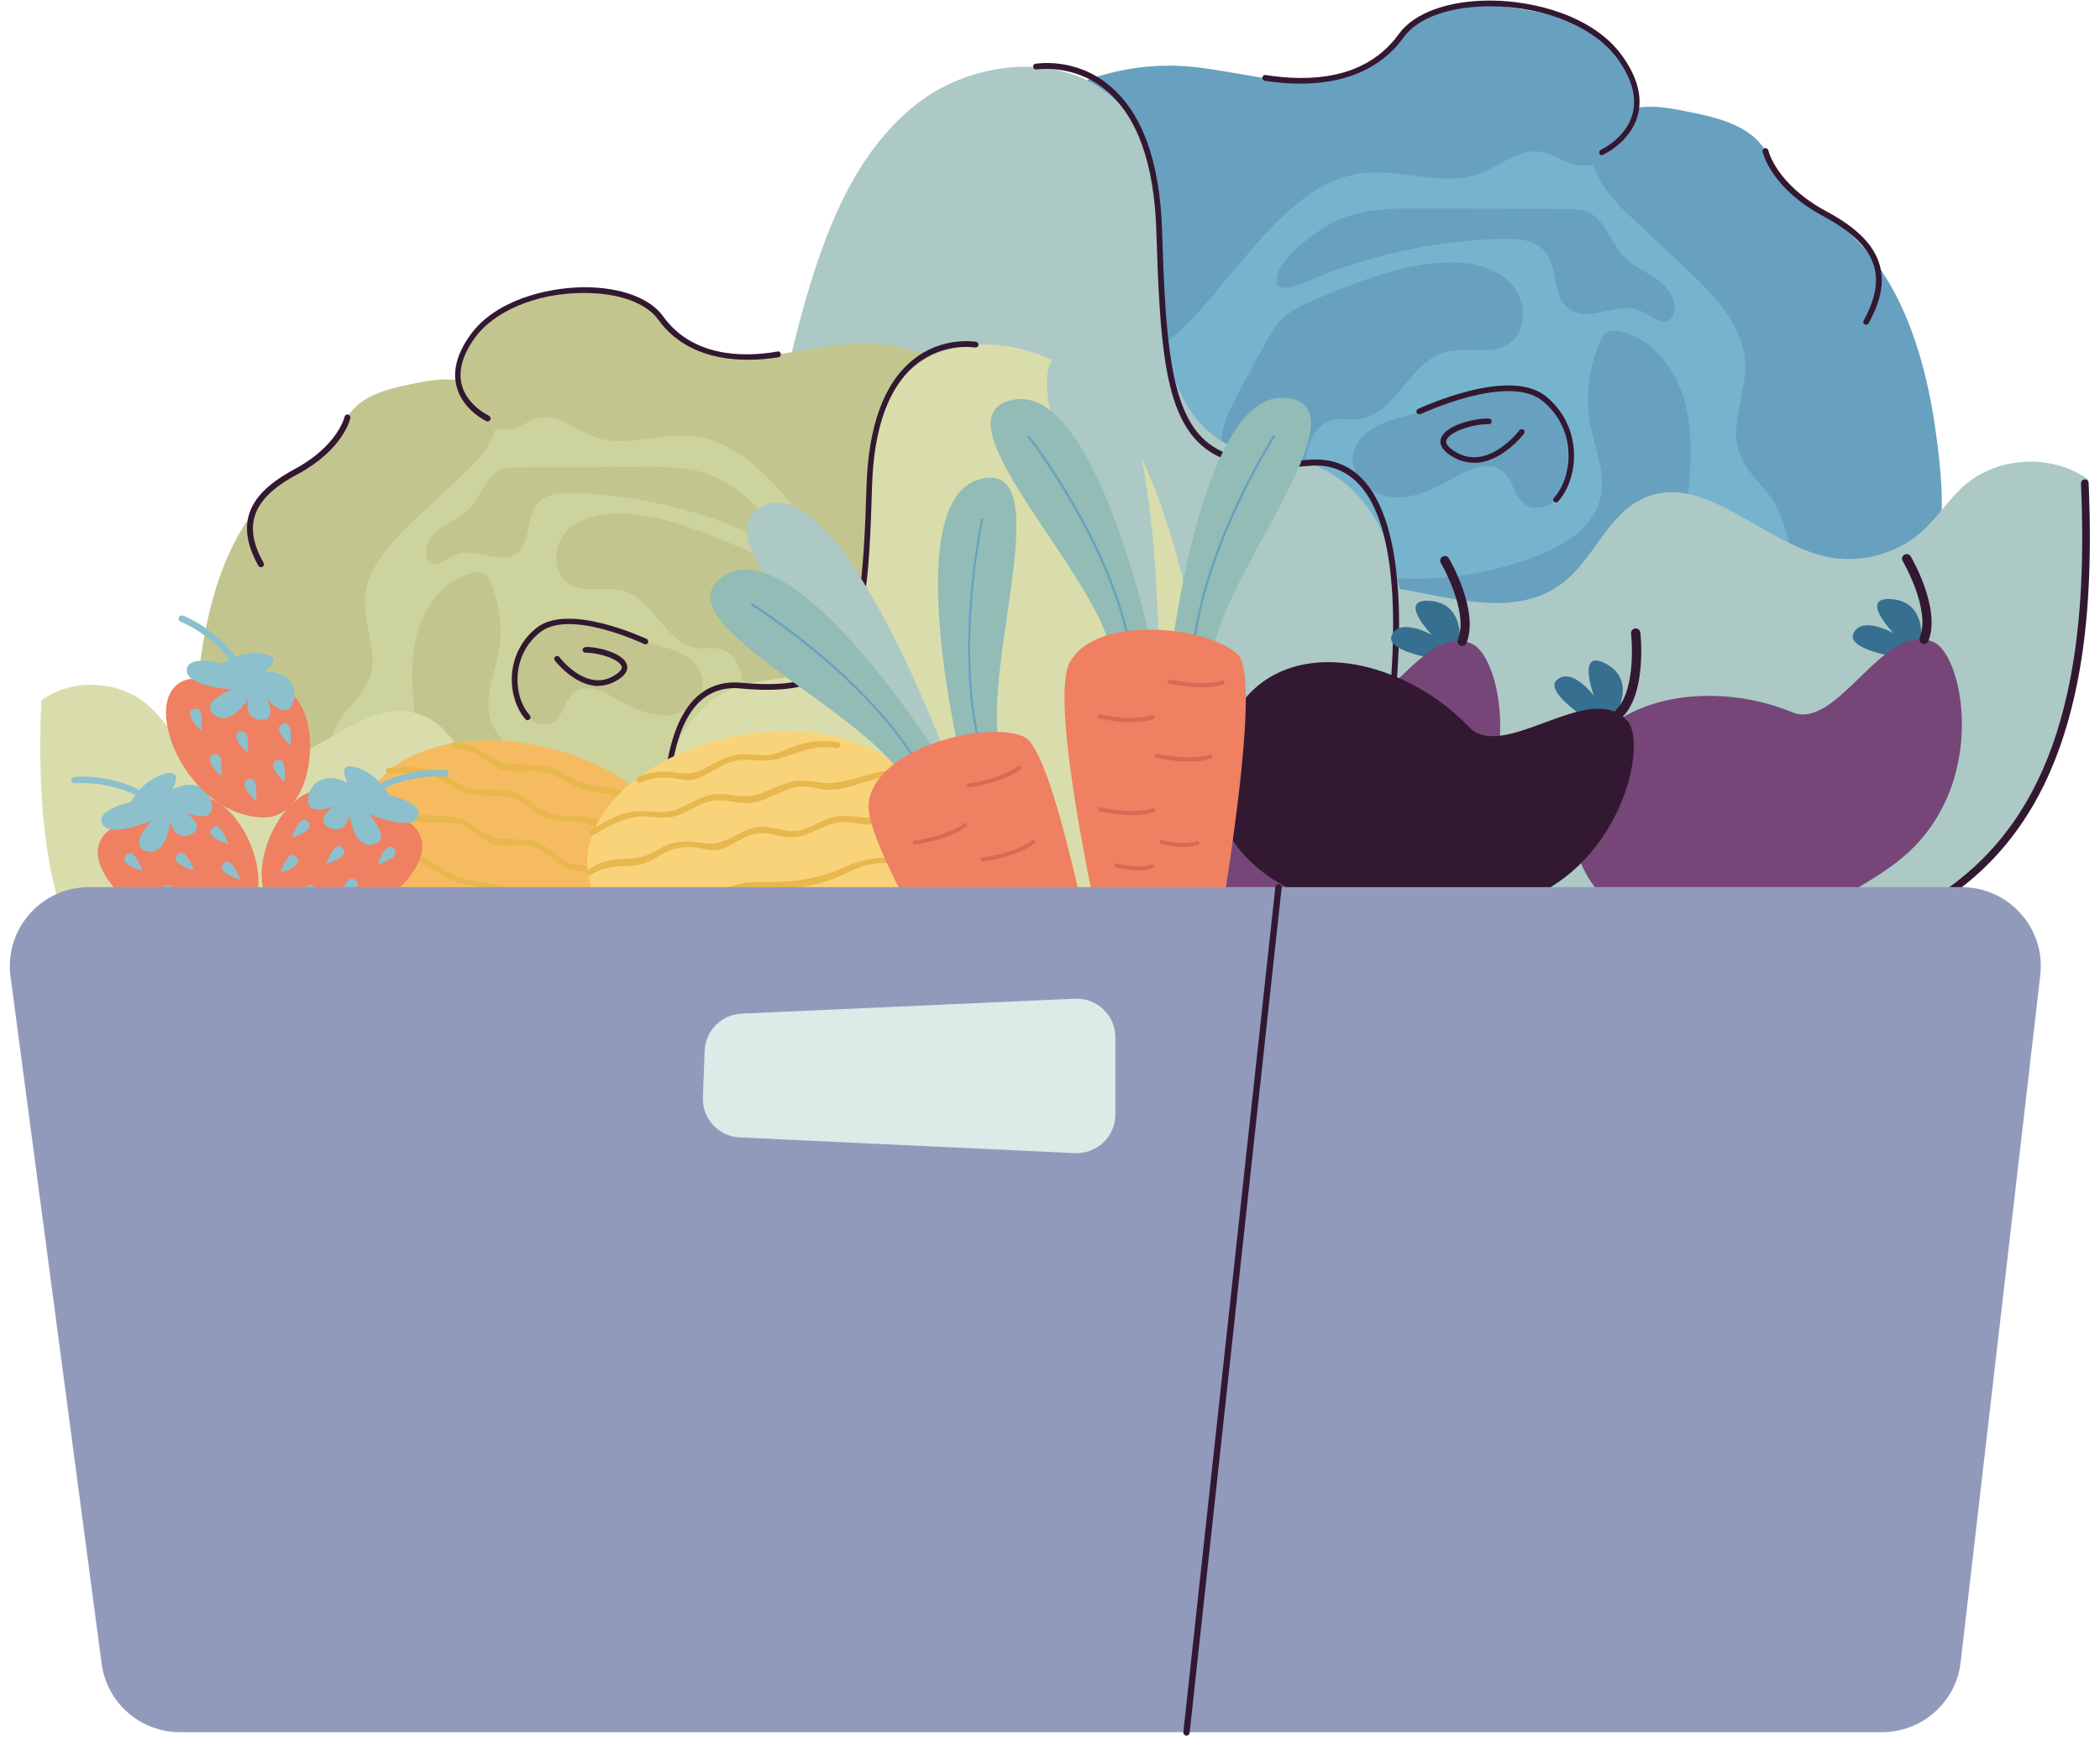 <svg width="175" height="145" viewBox="0 0 175 145" fill="none" xmlns="http://www.w3.org/2000/svg">
<path d="M106.199 13.807C107.204 13.026 108.224 12.229 109.388 11.703C111.158 10.906 113.167 10.826 115.096 10.746C121.314 10.491 127.787 10.284 133.51 12.723C140.653 15.768 145.484 22.433 149.948 28.778C152.339 32.174 154.779 35.729 155.369 39.827C156.517 47.862 149.836 55.356 142.152 57.986C134.467 60.617 126.065 59.565 118.013 58.48C114.315 57.986 110.632 57.492 106.933 56.998C102.293 56.376 97.431 55.674 93.652 52.9C92.823 52.294 92.042 51.577 91.611 50.636C91.069 49.472 91.133 48.133 91.213 46.858C91.564 40.895 90.495 32.828 92.887 27.391C95.501 21.412 101.799 18.176 106.184 13.791L106.199 13.807Z" fill="#76B4CE"/>
<path d="M147.397 41.198C146.472 40.05 145.34 38.998 144.894 37.595C144.144 35.267 145.516 32.796 145.436 30.34C145.34 27.12 142.805 24.553 140.462 22.337C138.915 20.902 137.384 19.451 135.838 18.016C133.989 16.278 131.98 13.903 132.857 11.527C133.383 10.092 134.897 9.215 136.396 8.976C137.911 8.737 139.441 9.056 140.94 9.359C143.284 9.837 145.898 10.507 147.126 12.564C147.508 13.217 147.716 13.951 148.098 14.604C148.991 16.087 150.665 16.868 152.116 17.825C158.605 22.13 160.805 30.564 161.602 38.312C161.889 41.07 162.033 43.956 161.092 46.571C160.04 49.504 156.006 54.16 152.451 52.31C149.31 50.684 149.725 44.084 147.397 41.198Z" fill="#68A1BF"/>
<path d="M101.991 38.264C101.321 36.462 102.246 34.501 103.154 32.827C103.872 31.504 104.573 30.181 105.291 28.857C105.721 28.06 106.168 27.231 106.821 26.593C107.682 25.733 108.846 25.254 109.962 24.792C113.342 23.405 116.818 22.002 120.469 21.874C122.414 21.794 124.519 22.177 125.874 23.58C127.229 24.983 127.325 27.63 125.682 28.682C124.152 29.655 122.079 28.841 120.341 29.368C117.392 30.244 116.276 34.613 113.215 34.916C112.513 34.98 111.78 34.82 111.078 34.98C109.277 35.394 108.703 37.674 108.751 39.523C108.798 41.484 109.149 43.446 109.787 45.311C109.994 45.933 110.265 46.586 110.775 47.017C111.27 47.447 111.939 47.607 112.593 47.718C117.695 48.691 123.052 48.228 127.914 46.379C130.29 45.486 132.777 43.972 133.367 41.501C133.845 39.492 132.921 37.451 132.538 35.426C132.108 33.114 132.379 30.691 133.303 28.523C133.447 28.204 133.606 27.869 133.909 27.694C134.26 27.47 134.722 27.534 135.137 27.63C137.831 28.315 139.728 30.866 140.43 33.561C141.131 36.255 140.876 39.093 140.605 41.851C140.191 46.124 139.426 51.003 135.79 53.298C134.371 54.191 132.681 54.574 131.023 54.861C125.013 55.913 118.859 56.168 112.768 55.626C111.397 55.499 109.978 55.323 108.751 54.686C105.769 53.123 104.972 49.568 104.701 46.491C104.573 45.008 104.844 43.446 104.35 42.027C103.856 40.608 102.517 39.667 101.991 38.264Z" fill="#68A1BF"/>
<path d="M118.269 34.31C117.169 34.693 116.021 34.884 114.969 35.378C113.916 35.872 112.96 36.733 112.752 37.881C112.465 39.571 114.06 41.15 115.766 41.389C117.472 41.644 119.162 40.91 120.66 40.081C121.617 39.555 122.573 38.95 123.658 38.854C126.719 38.567 125.523 42.712 128.457 42.266C130.402 41.963 130.721 39.508 130.641 37.945C130.21 29.75 123.179 32.652 118.269 34.326V34.31Z" fill="#68A1BF"/>
<path d="M125.251 19.913C126.463 19.881 127.818 19.961 128.647 20.838C129.891 22.177 129.285 24.696 130.768 25.748C132.426 26.944 134.881 25.047 136.73 25.908C137.575 26.306 138.564 27.231 139.234 26.578C139.377 26.434 139.457 26.243 139.505 26.051C139.76 24.967 138.963 23.915 138.07 23.261C137.161 22.624 136.093 22.193 135.327 21.396C134.164 20.184 133.749 18.175 132.187 17.602C131.692 17.41 131.15 17.41 130.624 17.41C126.559 17.394 122.493 17.378 118.428 17.362C116.084 17.362 113.645 17.362 111.508 18.335C109.962 19.036 106.916 21.189 106.422 22.927C105.816 25.095 109.276 23.293 110.281 22.895C115.048 21.045 120.133 20.025 125.251 19.897V19.913Z" fill="#68A1BF"/>
<path d="M152.753 78.887C157.154 77.293 161.522 75.332 164.982 72.175C173.496 64.395 174.516 51.48 174.022 39.953C170.993 37.785 166.481 38.008 163.675 40.464C162.415 41.58 161.506 43.047 160.263 44.194C158.142 46.139 155.065 46.984 152.259 46.395C146.823 45.247 141.96 39.22 136.922 41.532C133.972 42.887 132.84 46.522 130.289 48.515C125.028 52.628 117.439 48.021 110.775 48.643C107.203 48.977 103.839 50.97 101.815 53.92C96.187 62.194 101.815 79.015 110.695 83.399C122.079 89.027 141.737 82.889 152.738 78.887H152.753Z" fill="#ACC9C5"/>
<path d="M101.576 23.994C102.294 23.149 102.995 22.32 103.713 21.475C106.423 18.271 109.548 14.843 113.709 14.412C116.914 14.078 120.262 15.592 123.275 14.476C124.997 13.838 126.56 12.356 128.377 12.643C129.302 12.786 130.083 13.376 130.976 13.647C133.543 14.428 136.333 12.037 136.556 9.358C136.779 6.68 135.01 4.129 132.73 2.726C130.434 1.323 127.708 0.829 125.045 0.51C123.339 0.303 121.553 0.159 119.959 0.765C117.536 1.706 116.069 4.177 113.853 5.516C109.532 8.163 104.016 5.947 98.962 5.532C93.589 5.102 88.072 6.951 84.055 10.538C82.126 12.26 80.499 14.444 79.989 16.963C79.463 19.498 80.26 22.384 82.349 23.899C84.103 25.174 86.398 25.35 88.152 26.657C89.38 27.566 90.129 29.782 91.612 30.276C95.327 31.488 99.552 26.418 101.592 24.01L101.576 23.994Z" fill="#68A1BF"/>
<path d="M90.129 86.062C87.051 85.488 83.815 84.835 81.407 82.842C78.984 80.833 77.757 77.756 76.178 75.029C74.01 71.267 71.06 67.998 68.876 64.236C62.132 52.661 63.392 38.073 67.075 25.191C68.828 19.052 71.299 12.723 76.29 8.737C81.296 4.751 89.475 4.161 93.62 9.04C97 13.026 96.602 18.829 96.649 24.059C96.713 29.288 98.132 35.458 103.011 37.339C104.924 38.073 107.044 37.993 108.989 38.583C113.406 39.954 116.068 44.641 116.642 49.233C117.2 53.825 116.116 58.432 115.383 62.992C114.697 67.281 114.314 71.633 114.235 75.986C114.187 79.127 115.478 84.579 113.438 87.353C109.547 92.663 95.485 87.067 90.112 86.062H90.129Z" fill="#ACC9C5"/>
<path d="M115.4 63.231H115.352C115.224 63.199 115.144 63.072 115.16 62.96C115.192 62.785 118.19 45.741 113.279 40.384C112.179 39.189 110.728 38.631 109.022 38.822C104.638 39.205 101.912 38.678 100.11 37.084C97.033 34.358 96.65 28.539 96.363 19.276C96.188 13.584 94.753 9.614 92.075 7.446C89.396 5.277 86.399 5.803 86.367 5.787C86.239 5.787 86.112 5.724 86.096 5.58C86.08 5.453 86.159 5.325 86.287 5.309C86.415 5.309 89.54 4.751 92.377 7.063C95.152 9.311 96.666 13.408 96.842 19.244C97.113 28.124 97.511 34.119 100.429 36.702C102.135 38.2 104.765 38.71 108.974 38.312C109.198 38.296 109.405 38.28 109.628 38.28C111.222 38.28 112.578 38.854 113.63 40.018C118.7 45.55 115.75 62.291 115.623 62.992C115.607 63.12 115.511 63.199 115.384 63.199L115.4 63.231Z" fill="#331832"/>
<path d="M129.667 41.867C129.603 41.867 129.556 41.851 129.508 41.803C129.412 41.707 129.396 41.564 129.508 41.468C130.353 40.528 130.815 38.997 130.688 37.482C130.56 35.856 129.795 34.405 128.519 33.385C125.65 31.089 118.459 34.469 118.379 34.501C118.252 34.533 118.108 34.501 118.06 34.389C117.997 34.262 118.06 34.118 118.172 34.07C118.475 33.943 125.729 30.547 128.806 33.002C130.177 34.102 131.006 35.681 131.15 37.434C131.277 39.077 130.783 40.735 129.843 41.787C129.795 41.835 129.731 41.867 129.667 41.867Z" fill="#331832"/>
<path d="M122.827 38.551C122.301 38.551 121.758 38.439 121.2 38.136C120.308 37.658 119.925 37.132 120.068 36.574C120.355 35.49 122.699 34.868 123.975 34.868C124.15 34.852 124.309 34.948 124.309 35.123C124.309 35.251 124.198 35.346 124.07 35.346H123.959C122.651 35.346 120.722 36 120.531 36.701C120.419 37.084 120.961 37.467 121.424 37.722C124.086 39.189 126.605 35.872 126.621 35.84C126.701 35.729 126.844 35.729 126.956 35.793C127.068 35.872 127.084 36.016 127.004 36.127C126.988 36.159 125.138 38.567 122.827 38.567V38.551Z" fill="#331832"/>
<path d="M133.508 12.946C133.413 12.946 133.333 12.898 133.285 12.803C133.237 12.691 133.285 12.547 133.397 12.484C133.413 12.484 135.501 11.511 136.043 9.502C136.41 8.147 136.012 6.632 134.864 4.99C132.982 2.312 128.837 0.558 124.277 0.526H124.166C120.818 0.526 118.139 1.483 116.975 3.109C113.882 7.398 108.398 7.206 105.4 6.728C105.273 6.712 105.177 6.585 105.193 6.457C105.209 6.33 105.337 6.218 105.464 6.25C109.004 6.808 113.787 6.712 116.577 2.822C117.836 1.084 120.658 0.048 124.15 0.048H124.261C127.833 0.064 132.839 1.307 135.23 4.719C136.474 6.473 136.888 8.131 136.474 9.63C135.868 11.846 133.652 12.866 133.556 12.914C133.524 12.914 133.493 12.93 133.461 12.93L133.508 12.946Z" fill="#331832"/>
<path d="M155.51 27.055C155.479 27.055 155.431 27.055 155.399 27.024C155.287 26.96 155.239 26.816 155.303 26.705C156.276 24.951 156.547 23.468 156.164 22.161C155.718 20.662 154.362 19.323 152.003 18.047C147.555 15.672 146.917 12.754 146.885 12.627C146.853 12.499 146.949 12.372 147.076 12.34H147.124C147.236 12.34 147.331 12.42 147.363 12.531C147.363 12.563 148.017 15.369 152.242 17.633C154.713 18.956 156.148 20.391 156.626 22.033C157.057 23.468 156.754 25.063 155.718 26.928C155.67 27.008 155.59 27.055 155.51 27.055Z" fill="#331832"/>
<path d="M121.95 86.302C117.294 86.302 113.388 85.536 110.295 84.006C110.136 83.926 110.072 83.735 110.152 83.575C110.231 83.416 110.423 83.352 110.582 83.432C115.493 85.871 122.555 86.318 131.547 84.755C137.59 83.719 144.398 81.806 152.369 78.904C156.339 77.469 160.899 75.54 164.486 72.256C168.345 68.732 170.896 63.981 172.283 57.715C173.351 52.884 173.717 47.352 173.415 40.273C173.415 40.098 173.542 39.954 173.717 39.938C173.909 39.938 174.036 40.066 174.052 40.241C174.355 47.368 173.989 52.964 172.904 57.843C171.485 64.236 168.871 69.099 164.917 72.718C161.234 76.082 156.61 78.027 152.577 79.494C144.557 82.395 137.717 84.325 131.643 85.377C128.12 85.983 124.867 86.286 121.934 86.286L121.95 86.302Z" fill="#331832"/>
<path d="M64.191 35.808C63.33 35.139 62.453 34.437 61.449 34.007C59.918 33.321 58.197 33.241 56.523 33.178C51.166 32.954 45.601 32.779 40.659 34.883C34.505 37.514 30.344 43.238 26.501 48.706C24.445 51.624 22.34 54.685 21.83 58.224C20.841 65.144 26.597 71.601 33.213 73.849C39.83 76.113 47.068 75.204 53.987 74.279C57.16 73.849 60.349 73.434 63.522 73.004C67.523 72.462 71.701 71.856 74.953 69.481C75.67 68.954 76.34 68.333 76.707 67.535C77.169 66.531 77.121 65.383 77.058 64.283C76.755 59.149 77.663 52.214 75.623 47.511C73.375 42.361 67.954 39.587 64.175 35.808H64.191Z" fill="#CCD39C"/>
<path d="M28.717 59.404C29.514 58.416 30.486 57.507 30.869 56.311C31.507 54.303 30.327 52.182 30.391 50.078C30.47 47.303 32.655 45.087 34.679 43.19C36.003 41.947 37.326 40.703 38.649 39.459C40.244 37.977 41.981 35.92 41.216 33.879C40.754 32.651 39.462 31.886 38.171 31.679C36.88 31.472 35.556 31.743 34.265 31.998C32.24 32.412 29.992 32.986 28.94 34.756C28.605 35.314 28.43 35.952 28.095 36.51C27.329 37.785 25.879 38.455 24.635 39.284C19.055 42.983 17.158 50.253 16.472 56.917C16.233 59.293 16.09 61.764 16.903 64.028C17.811 66.563 21.271 70.565 24.348 68.97C27.058 67.567 26.692 61.876 28.701 59.404H28.717Z" fill="#C2C68E"/>
<path d="M67.807 56.885C68.397 55.339 67.584 53.649 66.803 52.198C66.197 51.066 65.575 49.918 64.969 48.786C64.603 48.1 64.22 47.383 63.662 46.841C62.913 46.107 61.924 45.693 60.952 45.294C58.034 44.099 55.053 42.903 51.896 42.775C50.222 42.712 48.404 43.03 47.24 44.242C46.077 45.454 45.981 47.734 47.4 48.642C48.723 49.487 50.509 48.77 52.008 49.232C54.542 49.998 55.499 53.744 58.146 54.015C58.752 54.079 59.389 53.92 59.979 54.063C61.526 54.43 62.02 56.391 61.988 57.969C61.94 59.659 61.653 61.349 61.095 62.959C60.904 63.502 60.681 64.06 60.25 64.426C59.82 64.793 59.246 64.921 58.688 65.032C54.303 65.877 49.68 65.463 45.503 63.884C43.462 63.103 41.309 61.812 40.815 59.675C40.401 57.953 41.198 56.2 41.533 54.446C41.915 52.469 41.676 50.364 40.879 48.515C40.752 48.244 40.608 47.957 40.353 47.797C40.05 47.606 39.651 47.654 39.301 47.75C36.973 48.34 35.347 50.54 34.741 52.852C34.135 55.163 34.358 57.618 34.597 59.994C34.964 63.677 35.618 67.87 38.743 69.847C39.97 70.628 41.421 70.931 42.84 71.186C48.022 72.095 53.315 72.318 58.544 71.84C59.724 71.728 60.936 71.585 62.004 71.027C64.571 69.688 65.256 66.626 65.496 63.98C65.607 62.704 65.368 61.349 65.798 60.138C66.229 58.91 67.377 58.113 67.839 56.901L67.807 56.885Z" fill="#C2C68E"/>
<path d="M53.795 53.458C54.736 53.777 55.741 53.952 56.633 54.382C57.542 54.797 58.371 55.546 58.547 56.535C58.802 58.002 57.415 59.341 55.948 59.564C54.481 59.771 53.03 59.165 51.723 58.432C50.91 57.97 50.081 57.459 49.14 57.364C46.509 57.125 47.53 60.68 45.011 60.297C43.337 60.042 43.066 57.922 43.129 56.567C43.496 49.504 49.555 52.007 53.78 53.458H53.795Z" fill="#C2C68E"/>
<path d="M47.784 41.07C46.748 41.038 45.568 41.102 44.866 41.867C43.798 43.015 44.308 45.183 43.033 46.108C41.598 47.128 39.493 45.502 37.899 46.251C37.166 46.586 36.321 47.383 35.747 46.825C35.619 46.698 35.555 46.538 35.508 46.379C35.284 45.454 35.97 44.529 36.751 43.987C37.532 43.429 38.457 43.078 39.111 42.377C40.099 41.341 40.466 39.603 41.821 39.109C42.252 38.949 42.714 38.949 43.16 38.949C46.668 38.949 50.16 38.917 53.667 38.901C55.692 38.901 57.78 38.901 59.614 39.746C60.937 40.352 63.568 42.202 63.998 43.7C64.524 45.566 61.543 44.019 60.666 43.668C56.553 42.09 52.184 41.197 47.768 41.086L47.784 41.07Z" fill="#C2C68E"/>
<path d="M21.765 91.849C17.97 90.478 14.207 88.788 11.226 86.078C3.892 79.382 3.015 68.253 3.446 58.336C6.045 56.471 9.935 56.662 12.358 58.767C13.442 59.723 14.223 60.999 15.292 61.971C17.109 63.645 19.772 64.379 22.179 63.869C26.851 62.88 31.044 57.699 35.396 59.675C37.931 60.839 38.904 63.98 41.104 65.702C45.632 69.242 52.169 65.272 57.908 65.798C60.985 66.085 63.887 67.791 65.625 70.342C70.471 77.468 65.625 91.945 57.972 95.723C48.167 100.57 31.251 95.277 21.765 91.849Z" fill="#D9DDAB"/>
<path d="M68.161 44.593C67.555 43.876 66.933 43.142 66.327 42.425C63.999 39.667 61.305 36.717 57.718 36.334C54.959 36.047 52.074 37.355 49.475 36.382C47.992 35.824 46.653 34.549 45.091 34.804C44.293 34.931 43.624 35.442 42.858 35.665C40.642 36.334 38.251 34.278 38.044 31.966C37.852 29.654 39.367 27.47 41.344 26.258C43.321 25.047 45.665 24.632 47.96 24.345C49.427 24.17 50.958 24.042 52.345 24.568C54.433 25.381 55.693 27.502 57.606 28.666C61.337 30.946 66.072 29.032 70.424 28.666C75.048 28.299 79.799 29.893 83.259 32.97C84.917 34.453 86.32 36.334 86.766 38.503C87.213 40.687 86.543 43.174 84.742 44.481C83.227 45.582 81.25 45.725 79.751 46.857C78.699 47.638 78.045 49.551 76.77 49.966C73.565 51.018 69.93 46.65 68.177 44.561L68.161 44.593Z" fill="#C2C68E"/>
<path d="M78.012 98.02C80.659 97.525 83.449 96.967 85.522 95.246C87.61 93.508 88.663 90.861 90.018 88.517C91.883 85.281 94.418 82.459 96.299 79.222C102.119 69.258 101.019 56.695 97.862 45.598C96.347 40.305 94.227 34.868 89.922 31.424C85.617 27.997 78.57 27.486 74.999 31.68C72.082 35.107 72.432 40.114 72.385 44.61C72.337 49.106 71.109 54.431 66.9 56.041C65.258 56.679 63.424 56.599 61.75 57.109C57.94 58.289 55.644 62.323 55.166 66.276C54.671 70.231 55.612 74.2 56.25 78.122C56.84 81.821 57.175 85.552 57.238 89.299C57.286 91.993 56.17 96.696 57.924 99.088C61.272 103.664 73.389 98.833 77.996 97.972L78.012 98.02Z" fill="#D9DDAB"/>
<path d="M56.267 78.393C56.155 78.393 56.059 78.313 56.028 78.185C55.916 77.579 53.381 63.151 57.749 58.368C58.786 57.236 60.157 56.726 61.799 56.885C65.386 57.22 67.666 56.805 69.133 55.514C71.636 53.298 71.971 48.132 72.21 40.495C72.369 35.473 73.661 31.934 76.068 29.989C78.523 27.996 81.234 28.474 81.345 28.474C81.473 28.506 81.553 28.634 81.537 28.745C81.521 28.873 81.425 28.952 81.298 28.952H81.25C81.218 28.952 78.651 28.506 76.339 30.371C74.059 32.221 72.816 35.633 72.672 40.511C72.433 48.499 72.098 53.521 69.436 55.865C67.873 57.236 65.498 57.714 61.735 57.363C61.56 57.347 61.4 57.331 61.225 57.331C59.965 57.331 58.913 57.794 58.084 58.687C53.859 63.294 56.442 77.946 56.474 78.106C56.49 78.233 56.41 78.361 56.283 78.377H56.235L56.267 78.393Z" fill="#331832"/>
<path d="M43.973 60.011C43.909 60.011 43.846 59.979 43.798 59.931C42.985 59.022 42.554 57.571 42.666 56.152C42.793 54.638 43.511 53.267 44.691 52.326C47.353 50.19 53.619 53.123 53.89 53.235C54.002 53.299 54.049 53.442 54.002 53.554C53.954 53.665 53.81 53.713 53.683 53.665C53.619 53.617 47.417 50.7 44.994 52.693C43.909 53.554 43.256 54.797 43.144 56.184C43.032 57.476 43.415 58.783 44.149 59.596C44.244 59.708 44.228 59.851 44.133 59.931C44.085 59.963 44.037 59.995 43.973 59.995V60.011Z" fill="#331832"/>
<path d="M49.872 57.157C47.864 57.157 46.269 55.068 46.237 55.036C46.158 54.925 46.173 54.781 46.285 54.702C46.381 54.638 46.54 54.638 46.62 54.749C46.636 54.781 48.788 57.603 51.052 56.36C51.371 56.184 51.897 55.849 51.801 55.531C51.642 54.957 49.984 54.383 48.868 54.383H48.788C48.661 54.383 48.549 54.271 48.549 54.159C48.549 54 48.693 53.904 48.852 53.904C49.952 53.904 51.993 54.446 52.248 55.403C52.376 55.897 52.041 56.36 51.26 56.774C50.781 57.029 50.303 57.141 49.84 57.141L49.872 57.157Z" fill="#331832"/>
<path d="M40.672 35.123C40.64 35.123 40.608 35.123 40.576 35.107C40.496 35.075 38.583 34.182 38.057 32.237C37.706 30.946 38.057 29.511 39.141 27.98C41.198 25.031 45.534 23.963 48.611 23.931H48.707C51.736 23.931 54.175 24.839 55.26 26.354C57.651 29.686 61.781 29.814 64.794 29.288C64.937 29.24 65.049 29.351 65.065 29.495C65.081 29.622 65.001 29.75 64.858 29.766C62.291 30.18 57.539 30.34 54.861 26.641C53.857 25.238 51.561 24.409 48.691 24.409C45.821 24.409 48.627 24.409 48.595 24.409C44.689 24.425 41.118 25.924 39.508 28.235C38.519 29.638 38.184 30.946 38.487 32.094C38.95 33.8 40.735 34.629 40.751 34.645C40.863 34.708 40.927 34.852 40.863 34.963C40.815 35.059 40.735 35.107 40.64 35.107L40.672 35.123Z" fill="#331832"/>
<path d="M21.732 47.256C21.653 47.256 21.573 47.208 21.525 47.128C20.632 45.518 20.377 44.131 20.744 42.888C21.158 41.468 22.402 40.241 24.538 39.093C28.157 37.148 28.715 34.74 28.715 34.724C28.731 34.613 28.843 34.533 28.955 34.533H29.003C29.13 34.565 29.21 34.693 29.194 34.82C29.178 34.932 28.604 37.467 24.777 39.523C22.753 40.592 21.589 41.755 21.222 43.031C20.887 44.147 21.127 45.422 21.971 46.905C22.035 47.017 21.987 47.16 21.876 47.224C21.844 47.24 21.796 47.256 21.764 47.256H21.732Z" fill="#331832"/>
<path d="M121.57 54.335C121.57 54.335 122.383 50.429 119.322 50.078C116.261 49.727 119.322 52.9 119.322 52.9C119.322 52.9 116.708 51.417 115.99 52.9C115.273 54.383 120.454 55.036 120.454 55.036L121.57 54.303V54.335Z" fill="#366F90"/>
<path d="M122.701 53.665C125.252 54.829 127.5 66.452 119.066 72.367C107.124 80.753 94.386 79.302 92.696 70.071C90.655 58.943 102.596 56.041 110.871 59.485C114.681 61.079 118.524 51.752 122.701 53.65V53.665Z" fill="#764678"/>
<path d="M121.856 53.825C121.808 53.825 121.761 53.825 121.713 53.793C121.505 53.713 121.41 53.49 121.489 53.283C122.43 50.971 120.102 46.953 120.071 46.905C119.959 46.714 120.023 46.475 120.214 46.379C120.389 46.267 120.645 46.331 120.74 46.523C120.852 46.698 123.275 50.907 122.207 53.57C122.143 53.729 122 53.809 121.84 53.809L121.856 53.825Z" fill="#331832"/>
<path d="M160.039 54.191C160.039 54.191 160.852 50.285 157.791 49.934C154.73 49.584 157.791 52.756 157.791 52.756C157.791 52.756 155.176 51.273 154.459 52.756C153.741 54.239 158.923 54.893 158.923 54.893L160.039 54.159V54.191Z" fill="#366F90"/>
<path d="M161.174 53.522C163.725 54.686 165.973 66.308 157.539 72.223C145.597 80.609 132.858 79.159 131.168 69.927C129.128 58.799 141.069 55.897 149.344 59.341C153.154 60.935 156.996 51.609 161.174 53.506V53.522Z" fill="#764678"/>
<path d="M160.344 53.666C160.297 53.666 160.249 53.666 160.201 53.634C159.994 53.554 159.898 53.331 159.978 53.123C160.918 50.812 158.591 46.794 158.559 46.746C158.447 46.555 158.511 46.316 158.702 46.22C158.878 46.108 159.117 46.172 159.228 46.363C159.34 46.539 161.763 50.748 160.695 53.41C160.631 53.57 160.488 53.65 160.329 53.65L160.344 53.666Z" fill="#331832"/>
<path d="M134.29 60.17C134.29 60.17 136.618 56.933 133.955 55.371C131.293 53.825 132.823 57.97 132.823 57.97C132.823 57.97 131.022 55.562 129.762 56.63C128.503 57.699 132.983 60.393 132.983 60.393L134.29 60.17Z" fill="#366F90"/>
<path d="M135.598 60.027C137.463 62.115 134.816 73.658 124.708 75.667C110.391 78.505 99.343 72.016 101.511 62.897C104.141 51.896 116.242 54.064 122.413 60.569C125.25 63.566 132.537 56.583 135.582 60.027H135.598Z" fill="#331832"/>
<path d="M134.93 59.851C134.834 59.851 134.722 59.819 134.643 59.739C134.499 59.58 134.499 59.341 134.643 59.181C136.428 57.444 135.934 52.836 135.918 52.788C135.902 52.581 136.046 52.389 136.269 52.358C136.476 52.342 136.668 52.485 136.699 52.708C136.715 52.916 137.242 57.746 135.185 59.755C135.105 59.835 135.009 59.867 134.914 59.867L134.93 59.851Z" fill="#331832"/>
<path d="M57.717 75.313C59.134 70.498 54.161 64.793 46.61 62.571C39.058 60.348 31.788 62.45 30.37 67.264C28.953 72.079 33.926 77.784 41.478 80.007C49.03 82.229 56.3 80.128 57.717 75.313Z" fill="#F6BB60"/>
<path d="M30.659 67.28C32.19 67.153 33.114 67.854 34.453 68.332C35.697 68.795 37.052 68.269 38.328 68.683C39.284 69.002 39.826 69.767 40.687 70.182C41.819 70.724 43.175 70.214 44.37 70.517C45.598 70.835 46.172 71.904 47.304 72.35C48.165 72.685 49.09 72.573 49.982 72.669C51.401 72.828 52.023 73.721 53.235 74.247C54.367 74.742 55.69 74.247 56.71 75.013C56.965 75.204 57.205 74.773 56.95 74.598C56.184 74.04 55.403 74.136 54.478 74.056C53.091 73.945 52.342 72.844 51.098 72.414C49.919 71.999 48.595 72.35 47.447 71.872C46.331 71.409 45.709 70.373 44.482 70.07C43.047 69.704 41.708 70.214 40.352 69.385C39.555 68.89 38.981 68.332 38.025 68.125C36.574 67.79 35.267 68.173 33.864 67.487C32.795 66.961 31.871 66.706 30.659 66.818C30.356 66.85 30.34 67.328 30.659 67.312V67.28Z" fill="#E8B74D"/>
<path d="M32.383 64.442C33.93 64.363 35.54 64.283 36.927 65.064C37.836 65.574 38.442 66.085 39.51 66.212C40.546 66.356 41.662 66.148 42.667 66.483C43.703 66.834 44.389 67.759 45.409 68.141C46.366 68.492 47.37 68.38 48.359 68.492C49.746 68.667 50.463 69.56 51.611 70.198C53.428 71.218 55.772 70.644 57.43 72.031C57.669 72.239 58.02 71.888 57.781 71.681C56.251 70.389 54.305 70.692 52.52 70.07C51.452 69.688 50.75 68.763 49.73 68.333C48.534 67.806 47.211 68.157 45.983 67.806C44.835 67.488 44.118 66.515 43.018 66.1C41.933 65.686 40.754 65.861 39.638 65.734C38.266 65.574 37.342 64.538 36.05 64.171C34.87 63.837 33.611 63.9 32.399 63.964C32.08 63.98 32.08 64.474 32.399 64.458L32.383 64.442Z" fill="#E8B74D"/>
<path d="M37.866 62.337C38.855 62.433 39.7 62.752 40.497 63.342C40.8 63.565 41.071 63.836 41.406 63.996C42.506 64.522 43.893 64.107 45.057 64.267C46.571 64.49 47.608 65.67 49.106 65.909C50.796 66.18 52.247 66.307 53.682 67.344C53.937 67.535 54.176 67.105 53.921 66.929C52.789 66.116 51.593 65.686 50.206 65.542C49.075 65.43 48.182 65.191 47.193 64.585C46.603 64.219 46.077 63.964 45.376 63.82C44.802 63.709 44.228 63.709 43.654 63.709C42.49 63.725 41.868 63.677 40.848 62.991C39.891 62.337 39.014 61.955 37.85 61.843C37.532 61.811 37.547 62.306 37.85 62.337H37.866Z" fill="#E8B74D"/>
<path d="M30.438 70.788C31.618 70.996 32.845 71.139 34.009 71.458C35.045 71.745 35.843 72.303 36.72 72.877C38.537 74.073 40.594 73.658 42.459 74.647C44.213 75.571 45.759 76.48 47.768 76.783C48.98 76.958 50.224 76.847 51.419 77.134C52.663 77.436 53.779 78.138 54.847 78.808C55.118 78.967 55.357 78.553 55.086 78.393C53.173 77.213 51.595 76.576 49.347 76.448C48.135 76.384 46.971 76.209 45.823 75.81C44.532 75.364 43.48 74.567 42.268 74.009C41.535 73.674 40.817 73.546 40.036 73.467C38.681 73.323 37.724 72.972 36.608 72.223C34.743 70.964 32.75 70.74 30.566 70.342C30.262 70.278 30.119 70.756 30.438 70.82V70.788Z" fill="#E8B74D"/>
<path d="M33.465 75.492C35.251 75.571 37.132 75.635 38.727 76.48C39.97 77.134 40.752 77.947 42.234 78.027C43.191 78.09 44.115 78.027 45.04 78.282C45.837 78.521 46.587 78.903 47.336 79.27C48.468 79.828 49.568 80.323 50.844 80.466C51.163 80.498 51.147 80.019 50.844 79.972C49.154 79.78 47.767 78.856 46.236 78.202C44.785 77.58 43.542 77.708 42.027 77.501C40.449 77.293 39.364 76.082 37.882 75.587C36.463 75.109 34.948 75.045 33.481 74.981C33.163 74.981 33.163 75.46 33.481 75.476L33.465 75.492Z" fill="#E8B74D"/>
<path d="M64.752 79.17C72.48 77.668 77.968 72.456 77.01 67.529C76.052 62.602 69.012 59.826 61.284 61.328C53.557 62.83 48.069 68.042 49.027 72.969C49.985 77.895 57.025 80.672 64.752 79.17Z" fill="#F8D37A"/>
<path d="M49.267 72.876C50.606 72.016 51.658 72.255 53.125 72.079C54.033 71.968 54.719 71.346 55.516 70.979C56.425 70.565 57.366 70.485 58.338 70.66C58.88 70.756 59.311 70.915 59.885 70.804C60.889 70.597 61.686 69.799 62.691 69.528C63.982 69.162 65.002 69.847 66.246 69.751C67.027 69.688 67.729 69.305 68.43 68.986C69.132 68.667 69.706 68.46 70.487 68.476C71.109 68.492 71.731 68.731 72.352 68.699C73.564 68.651 74.632 67.567 75.86 67.759C76.163 67.806 76.306 67.344 75.987 67.28C75.015 67.121 74.393 67.551 73.516 67.902C72.225 68.412 71.061 67.838 69.754 68.014C68.606 68.173 67.681 68.986 66.565 69.194C65.353 69.417 64.237 68.699 62.994 68.938C61.559 69.209 60.411 70.421 58.944 70.278C57.812 70.166 56.855 69.943 55.724 70.357C55.293 70.517 54.91 70.756 54.496 70.979C53.619 71.457 52.965 71.521 51.977 71.553C50.877 71.585 49.936 71.84 49.011 72.446C48.756 72.621 48.995 73.036 49.251 72.86L49.267 72.876Z" fill="#E8B74D"/>
<path d="M49.488 69.561C50.668 68.859 51.927 68.11 53.33 68.03C54.287 67.966 55.196 68.269 56.136 68.03C57.077 67.791 57.89 67.185 58.799 66.866C60.106 66.404 61.174 66.962 62.466 66.898C63.279 66.85 63.98 66.499 64.698 66.181C65.336 65.894 65.973 65.575 66.691 65.527C67.376 65.479 68.03 65.718 68.7 65.782C70.964 66.021 72.957 64.299 75.204 64.778C75.507 64.841 75.635 64.379 75.332 64.299C72.877 63.773 70.756 65.575 68.253 65.192C67.376 65.064 66.627 64.937 65.75 65.192C64.236 65.623 63.199 66.515 61.509 66.308C60.473 66.181 59.676 66.021 58.671 66.388C57.763 66.707 56.949 67.312 56.009 67.552C54.797 67.855 53.569 67.392 52.326 67.695C51.21 67.966 50.205 68.572 49.217 69.146C48.946 69.305 49.185 69.72 49.456 69.561H49.488Z" fill="#E8B74D"/>
<path d="M53.333 65.192C54.273 64.809 55.198 64.697 56.218 64.841C56.745 64.905 57.191 65.064 57.749 64.953C58.945 64.713 59.917 63.725 61.113 63.422C62.373 63.103 63.632 63.597 64.891 63.215C66.597 62.688 67.841 62.035 69.706 62.322C70.009 62.37 70.153 61.891 69.834 61.843C68.574 61.652 67.379 61.732 66.183 62.178C65.577 62.401 64.987 62.736 64.334 62.864C63.393 63.055 62.452 62.736 61.496 62.864C60.316 63.023 59.423 63.709 58.371 64.187C57.223 64.713 56.394 64.267 55.246 64.283C54.528 64.283 53.859 64.474 53.189 64.729C52.902 64.841 53.03 65.319 53.317 65.208L53.333 65.192Z" fill="#E8B74D"/>
<path d="M50.684 76.097C51.832 75.746 52.996 75.316 54.16 75.045C55.307 74.79 56.344 74.997 57.492 75.093C58.48 75.172 59.23 75.045 60.138 74.694C61.366 74.216 62.307 73.961 63.63 74.024C65.766 74.12 67.743 73.945 69.736 73.1C70.565 72.749 71.346 72.303 72.239 72.079C73.483 71.776 74.79 71.888 76.05 71.984C76.369 72 76.369 71.521 76.05 71.49C73.993 71.33 72.255 71.41 70.358 72.255C67.903 73.355 65.782 73.514 63.136 73.482C62.243 73.482 61.493 73.61 60.648 73.929C59.373 74.423 58.369 74.678 56.997 74.535C54.638 74.279 52.804 74.917 50.54 75.619C50.237 75.714 50.365 76.177 50.668 76.097H50.684Z" fill="#E8B74D"/>
<path d="M55.529 78.871C57.14 78.122 58.814 77.341 60.631 77.341C61.971 77.341 63.039 77.723 64.33 77.181C65.079 76.862 65.765 76.4 66.562 76.177C67.391 75.938 68.268 75.906 69.113 75.89C70.516 75.858 71.871 75.842 73.211 75.348C73.498 75.236 73.37 74.774 73.083 74.869C71.393 75.507 69.671 75.284 67.918 75.443C66.626 75.555 65.653 76.033 64.506 76.559C62.863 77.325 61.301 76.687 59.595 76.926C58.08 77.133 56.677 77.803 55.29 78.441C55.003 78.568 55.258 78.999 55.529 78.855V78.871Z" fill="#E8B74D"/>
<path d="M96.554 55.052C96.554 55.052 96.698 28.762 89.635 29.001C82.572 29.224 93.397 46.634 93.111 54.287L96.538 55.052H96.554Z" fill="#ACC9C5"/>
<path d="M96.125 54.478C96.125 54.478 91.518 32.078 84.519 33.29C77.519 34.517 91.47 47.75 92.57 54.319L96.141 54.478H96.125Z" fill="#92BCB5"/>
<path d="M94.131 54.415C93.445 49.871 91.165 45.216 89.38 42.107C87.435 38.743 85.633 36.415 85.617 36.383L85.761 36.272C85.777 36.287 87.594 38.631 89.539 42.011C91.341 45.136 93.621 49.807 94.306 54.383L94.131 54.415Z" fill="#68A1BF"/>
<path d="M97.481 55.307C97.481 55.307 100.015 32.572 107.094 33.145C114.173 33.719 101.514 48.196 101.02 54.812L97.481 55.291V55.307Z" fill="#92BCB5"/>
<path d="M99.457 55.067C99.712 50.476 101.561 45.629 103.06 42.377C104.686 38.837 106.265 36.366 106.281 36.334L106.121 36.238C106.121 36.27 104.511 38.757 102.885 42.297C101.386 45.565 99.537 50.444 99.266 55.051H99.441L99.457 55.067Z" fill="#68A1BF"/>
<path d="M93.717 86.684C93.717 86.684 86.925 59.214 89.157 55.164C91.389 51.114 100.86 52.215 103.187 54.574C105.499 56.95 100.78 82.076 100.158 86.238C99.473 90.781 94.482 89.299 93.733 86.668L93.717 86.684Z" fill="#EF8062"/>
<path d="M96.156 59.882C96.14 59.898 96.108 59.914 96.092 59.93C94.275 60.488 91.676 59.882 91.564 59.85C91.469 59.835 91.421 59.739 91.437 59.643C91.453 59.548 91.548 59.5 91.644 59.516C91.676 59.516 94.275 60.122 95.996 59.595C96.076 59.563 96.172 59.611 96.204 59.707C96.22 59.771 96.204 59.835 96.156 59.867V59.882Z" fill="#D86A54"/>
<path d="M100.957 63.168C100.941 63.184 100.909 63.2 100.893 63.215C99.075 63.773 96.477 63.168 96.365 63.136C96.269 63.12 96.222 63.024 96.237 62.928C96.237 62.833 96.349 62.785 96.445 62.801C96.477 62.801 99.075 63.407 100.797 62.881C100.877 62.849 100.973 62.897 101.004 62.992C101.02 63.056 101.004 63.12 100.957 63.152V63.168Z" fill="#D86A54"/>
<path d="M102.007 56.981C101.991 56.997 101.96 57.013 101.944 57.029C100.126 57.587 97.527 56.981 97.416 56.949C97.32 56.933 97.272 56.838 97.288 56.742C97.304 56.646 97.4 56.598 97.495 56.614C97.527 56.614 100.126 57.22 101.848 56.694C101.928 56.662 102.023 56.71 102.055 56.806C102.071 56.869 102.055 56.933 102.007 56.965V56.981Z" fill="#D86A54"/>
<path d="M96.222 67.631C96.206 67.647 96.174 67.663 96.159 67.679C94.341 68.237 91.742 67.631 91.631 67.6C91.535 67.584 91.487 67.488 91.503 67.392C91.519 67.297 91.615 67.249 91.71 67.265C91.742 67.265 94.341 67.886 96.063 67.344C96.142 67.313 96.238 67.36 96.27 67.456C96.286 67.52 96.27 67.584 96.222 67.615V67.631Z" fill="#D86A54"/>
<path d="M99.905 70.341C99.889 70.357 99.874 70.373 99.842 70.373C98.614 70.82 96.844 70.341 96.764 70.325C96.685 70.293 96.621 70.214 96.653 70.118C96.669 70.038 96.764 69.975 96.86 70.006C96.876 70.006 98.598 70.485 99.73 70.07C99.81 70.038 99.905 70.07 99.937 70.166C99.953 70.23 99.937 70.293 99.905 70.341Z" fill="#D86A54"/>
<path d="M96.124 72.287C96.108 72.302 96.092 72.318 96.06 72.318C94.832 72.765 93.063 72.287 92.999 72.271C92.919 72.239 92.855 72.159 92.887 72.063C92.919 71.984 92.999 71.92 93.095 71.952C93.111 71.952 94.832 72.43 95.964 72.016C96.044 71.984 96.14 72.016 96.172 72.111C96.188 72.175 96.172 72.239 96.14 72.287H96.124Z" fill="#D86A54"/>
<path d="M99.042 75.061C99.026 75.076 99.01 75.092 98.978 75.092C97.75 75.539 95.981 75.061 95.917 75.044C95.837 75.013 95.773 74.933 95.805 74.837C95.837 74.742 95.917 74.694 96.013 74.726C96.028 74.726 97.75 75.204 98.882 74.789C98.962 74.757 99.058 74.789 99.09 74.885C99.106 74.949 99.09 75.013 99.058 75.061H99.042Z" fill="#D86A54"/>
<path d="M96.03 77.947C96.014 77.963 95.998 77.979 95.966 77.979C94.739 78.425 92.969 77.947 92.905 77.931C92.825 77.899 92.762 77.819 92.793 77.724C92.825 77.644 92.905 77.58 93.001 77.612C93.017 77.612 94.739 78.09 95.871 77.676C95.95 77.644 96.046 77.676 96.078 77.771C96.094 77.835 96.078 77.899 96.046 77.947H96.03Z" fill="#D86A54"/>
<path d="M99.362 80.003C99.346 80.019 99.331 80.035 99.299 80.035C98.071 80.482 96.301 80.003 96.222 79.987C96.142 79.956 96.078 79.876 96.11 79.78C96.126 79.7 96.222 79.637 96.317 79.668C96.333 79.668 98.055 80.147 99.187 79.732C99.267 79.7 99.362 79.732 99.394 79.828C99.41 79.892 99.394 79.956 99.362 80.003Z" fill="#D86A54"/>
<path d="M97.638 83.271C97.622 83.287 97.606 83.303 97.575 83.303C96.347 83.718 94.593 83.271 94.513 83.255C94.418 83.239 94.37 83.144 94.386 83.048C94.402 82.968 94.497 82.904 94.593 82.92C94.609 82.92 96.331 83.351 97.463 82.984C97.543 82.952 97.638 83 97.67 83.096C97.686 83.16 97.67 83.223 97.638 83.271Z" fill="#D86A54"/>
<path d="M79.286 64.14C79.286 64.14 70.342 39.428 63.789 42.074C57.236 44.737 73.419 57.316 75.794 64.602L79.286 64.14Z" fill="#ACC9C5"/>
<path d="M78.697 63.757C78.697 63.757 66.628 44.338 60.474 47.894C54.32 51.465 72.001 59.07 75.301 64.841L78.697 63.757Z" fill="#92BCB5"/>
<path d="M76.8 64.379C74.6 60.345 70.837 56.774 68.079 54.478C65.097 51.991 62.594 50.428 62.562 50.412L62.658 50.253C62.69 50.253 65.193 51.831 68.191 54.334C70.965 56.646 74.727 60.249 76.943 64.299L76.784 64.395L76.8 64.379Z" fill="#68A1BF"/>
<path d="M80.245 64.06C80.245 64.06 74.76 41.851 81.6 39.938C88.44 38.025 81.568 55.993 83.386 62.37L80.245 64.044V64.06Z" fill="#92BCB5"/>
<path d="M82.016 63.151C80.677 58.766 80.724 53.569 81.011 49.998C81.314 46.123 81.936 43.238 81.952 43.222L81.777 43.174C81.777 43.206 81.139 46.092 80.836 49.982C80.549 53.569 80.501 58.782 81.856 63.199L82.032 63.151H82.016Z" fill="#68A1BF"/>
<path d="M87.576 94.798C87.576 94.798 71.696 71.362 72.398 66.802C73.083 62.242 82.362 59.978 85.359 61.397C88.357 62.816 92.614 88.038 93.459 92.168C94.399 96.68 89.186 97.014 87.576 94.798Z" fill="#EF8062"/>
<path d="M80.546 68.859C80.546 68.859 80.546 68.859 80.531 68.859C79.032 70.007 76.369 70.342 76.258 70.358C76.162 70.358 76.082 70.31 76.066 70.214C76.066 70.118 76.13 70.039 76.21 70.023C76.242 70.023 78.888 69.688 80.323 68.604C80.403 68.54 80.499 68.556 80.562 68.636C80.61 68.7 80.61 68.795 80.562 68.859H80.546Z" fill="#D86A54"/>
<path d="M86.207 70.278C86.207 70.278 86.207 70.278 86.191 70.278C84.676 71.426 82.029 71.761 81.918 71.776C81.822 71.776 81.743 71.729 81.727 71.633C81.727 71.537 81.79 71.458 81.87 71.442C81.902 71.442 84.549 71.107 85.983 70.023C86.063 69.959 86.159 69.975 86.223 70.055C86.27 70.118 86.27 70.214 86.223 70.278H86.207Z" fill="#D86A54"/>
<path d="M85.043 64.108C85.043 64.108 85.043 64.108 85.027 64.108C83.528 65.256 80.865 65.591 80.754 65.607C80.658 65.607 80.578 65.559 80.562 65.463C80.562 65.368 80.626 65.288 80.706 65.272C80.738 65.272 83.385 64.937 84.819 63.837C84.899 63.773 84.995 63.789 85.058 63.869C85.106 63.933 85.106 64.028 85.058 64.092L85.043 64.108Z" fill="#D86A54"/>
<path d="M83.289 76.113C83.289 76.113 83.289 76.113 83.273 76.113C81.774 77.261 79.112 77.596 79 77.612C78.904 77.612 78.825 77.564 78.809 77.468C78.809 77.373 78.872 77.293 78.952 77.277C78.984 77.277 81.631 76.942 83.066 75.842C83.145 75.778 83.241 75.794 83.305 75.874C83.352 75.938 83.352 76.033 83.305 76.097L83.289 76.113Z" fill="#D86A54"/>
<path d="M87.69 77.373C86.686 78.234 84.868 78.393 84.789 78.393C84.693 78.393 84.613 78.329 84.613 78.234C84.613 78.138 84.677 78.058 84.773 78.058C84.789 78.058 86.558 77.899 87.483 77.118C87.547 77.054 87.659 77.07 87.722 77.134C87.786 77.198 87.77 77.293 87.722 77.357L87.69 77.373Z" fill="#D86A54"/>
<path d="M84.819 80.498C83.815 81.359 81.997 81.518 81.918 81.518C81.822 81.518 81.742 81.454 81.742 81.359C81.742 81.263 81.806 81.183 81.902 81.183C81.918 81.183 83.687 81.024 84.612 80.243C84.676 80.179 84.787 80.195 84.851 80.259C84.915 80.323 84.899 80.418 84.851 80.482L84.819 80.498Z" fill="#D86A54"/>
<path d="M88.519 82.092C87.514 82.953 85.697 83.112 85.617 83.112C85.521 83.112 85.441 83.048 85.441 82.953C85.441 82.857 85.505 82.777 85.601 82.777C85.617 82.777 87.386 82.618 88.311 81.837C88.375 81.773 88.487 81.789 88.55 81.852C88.614 81.916 88.598 82.012 88.55 82.076L88.519 82.092Z" fill="#D86A54"/>
<path d="M86.686 85.854C85.682 86.715 83.865 86.875 83.785 86.875C83.689 86.875 83.609 86.811 83.609 86.715C83.609 86.62 83.673 86.54 83.769 86.54C83.785 86.54 85.555 86.38 86.479 85.599C86.543 85.535 86.654 85.551 86.718 85.615C86.782 85.679 86.766 85.775 86.718 85.838L86.686 85.854Z" fill="#D86A54"/>
<path d="M90.526 86.635C89.522 87.496 87.704 87.656 87.625 87.656C87.529 87.656 87.449 87.592 87.449 87.496C87.449 87.401 87.513 87.321 87.609 87.321C87.625 87.321 89.394 87.162 90.319 86.38C90.383 86.317 90.494 86.333 90.558 86.396C90.622 86.46 90.606 86.556 90.558 86.62L90.526 86.635Z" fill="#D86A54"/>
<path d="M90.034 90.302C89.029 91.115 87.228 91.307 87.148 91.307C87.052 91.307 86.973 91.243 86.973 91.163C86.973 91.067 87.036 90.988 87.116 90.988C87.132 90.988 88.902 90.796 89.826 90.047C89.906 89.983 90.002 89.999 90.066 90.079C90.114 90.143 90.114 90.239 90.066 90.302H90.034Z" fill="#D86A54"/>
<path d="M14.048 68.11C14.048 68.11 8.245 67.743 8.149 70.964C8.069 74.184 14.479 79.063 19.644 76.783C24.81 74.487 18.194 61.86 14.048 68.11Z" fill="#EF8062"/>
<path d="M10.925 66.818C10.925 66.818 7.928 67.424 8.534 68.652C9.124 69.895 12.647 68.349 12.647 68.349C12.647 68.349 10.559 70.501 12.233 70.916C13.907 71.33 14.194 68.445 14.194 68.445C14.194 68.445 14.497 70.135 15.884 69.529C17.271 68.923 15.533 67.727 15.533 67.727C15.533 67.727 17.701 68.636 17.669 67.217C17.638 65.798 16.25 64.793 14.369 65.782C14.369 65.782 15.421 63.917 13.572 64.522C11.723 65.128 10.925 66.802 10.925 66.802V66.818Z" fill="#8BC0CC"/>
<path d="M12.998 67.344C13.077 67.344 13.141 67.312 13.205 67.249C13.301 67.137 13.285 66.962 13.173 66.866C10.255 64.363 6.349 64.713 6.19 64.729C6.046 64.729 5.935 64.873 5.951 65.016C5.951 65.16 6.094 65.272 6.238 65.256C6.27 65.256 10.08 64.905 12.822 67.264C12.87 67.312 12.934 67.328 12.998 67.328V67.344Z" fill="#8BC0CC"/>
<path d="M16.154 72.526C16.154 72.526 15.485 70.501 14.815 71.171C14.018 71.936 16.154 72.526 16.154 72.526Z" fill="#8BC0CC"/>
<path d="M11.881 72.574C11.881 72.574 11.211 70.549 10.541 71.219C9.744 71.984 11.881 72.574 11.881 72.574Z" fill="#8BC0CC"/>
<path d="M15.053 75.221C15.053 75.221 14.383 73.196 13.713 73.865C12.916 74.631 15.053 75.221 15.053 75.221Z" fill="#8BC0CC"/>
<path d="M19.041 70.326C19.041 70.326 18.371 68.301 17.702 68.971C16.904 69.736 19.041 70.326 19.041 70.326Z" fill="#8BC0CC"/>
<path d="M18.56 75.747C18.56 75.747 17.891 73.722 17.221 74.392C16.424 75.157 18.56 75.747 18.56 75.747Z" fill="#8BC0CC"/>
<path d="M19.998 73.275C19.998 73.275 19.328 71.25 18.659 71.92C17.861 72.685 19.998 73.275 19.998 73.275Z" fill="#8BC0CC"/>
<path d="M29.291 67.567C29.291 67.567 35.094 67.2 35.19 70.421C35.27 73.641 28.861 78.52 23.695 76.24C18.529 73.944 25.146 61.317 29.291 67.567Z" fill="#EF8062"/>
<path d="M32.416 66.26C32.416 66.26 35.414 66.865 34.808 68.093C34.218 69.337 30.694 67.79 30.694 67.79C30.694 67.79 32.783 69.943 31.109 70.357C29.435 70.772 29.148 67.886 29.148 67.886C29.148 67.886 28.845 69.576 27.458 68.97C26.071 68.364 27.809 67.168 27.809 67.168C27.809 67.168 25.64 68.077 25.672 66.658C25.704 65.239 27.091 64.235 28.973 65.223C28.973 65.223 27.92 63.358 29.77 63.964C31.619 64.57 32.416 66.244 32.416 66.244V66.26Z" fill="#8BC0CC"/>
<path d="M30.344 66.786C30.265 66.786 30.201 66.754 30.137 66.69C30.041 66.578 30.057 66.403 30.169 66.307C33.087 63.804 36.993 64.155 37.152 64.171C37.296 64.171 37.407 64.314 37.391 64.458C37.391 64.601 37.248 64.713 37.104 64.697C37.072 64.697 33.262 64.346 30.52 66.706C30.472 66.754 30.408 66.77 30.344 66.77V66.786Z" fill="#8BC0CC"/>
<path d="M27.188 71.983C27.188 71.983 27.857 69.958 28.527 70.628C29.324 71.393 27.188 71.983 27.188 71.983Z" fill="#8BC0CC"/>
<path d="M31.461 72.031C31.461 72.031 32.131 70.006 32.8 70.676C33.597 71.441 31.461 72.031 31.461 72.031Z" fill="#8BC0CC"/>
<path d="M28.285 74.677C28.285 74.677 28.955 72.653 29.624 73.322C30.422 74.088 28.285 74.677 28.285 74.677Z" fill="#8BC0CC"/>
<path d="M24.301 69.783C24.301 69.783 24.97 67.758 25.64 68.428C26.437 69.193 24.301 69.783 24.301 69.783Z" fill="#8BC0CC"/>
<path d="M24.777 75.204C24.777 75.204 25.447 73.179 26.117 73.849C26.914 74.614 24.777 75.204 24.777 75.204Z" fill="#8BC0CC"/>
<path d="M23.344 72.716C23.344 72.716 24.013 70.692 24.683 71.361C25.48 72.127 23.344 72.716 23.344 72.716Z" fill="#8BC0CC"/>
<path d="M20.728 57.858C20.728 57.858 15.706 54.909 14.192 57.731C12.661 60.569 16.169 67.823 21.813 68.11C27.456 68.397 27.249 54.144 20.728 57.842V57.858Z" fill="#EF8062"/>
<path d="M18.528 55.291C18.528 55.291 15.595 54.478 15.563 55.849C15.531 57.22 19.373 57.443 19.373 57.443C19.373 57.443 16.535 58.416 17.843 59.548C19.15 60.664 20.696 58.225 20.696 58.225C20.696 58.225 20.202 59.867 21.717 59.962C23.215 60.042 22.211 58.209 22.211 58.209C22.211 58.209 23.742 59.994 24.348 58.719C24.953 57.428 24.188 55.913 22.052 55.945C22.052 55.945 23.837 54.765 21.908 54.462C19.995 54.159 18.512 55.307 18.512 55.307L18.528 55.291Z" fill="#8BC0CC"/>
<path d="M20.138 56.694C20.202 56.726 20.282 56.726 20.361 56.694C20.505 56.63 20.569 56.487 20.505 56.343C19.038 52.788 15.387 51.337 15.243 51.289C15.1 51.241 14.957 51.289 14.893 51.449C14.845 51.592 14.893 51.736 15.052 51.799C15.084 51.799 18.639 53.218 20.026 56.566C20.058 56.63 20.09 56.678 20.154 56.71L20.138 56.694Z" fill="#8BC0CC"/>
<path d="M20.618 62.753C20.618 62.753 20.937 60.648 20.028 60.935C18.976 61.27 20.618 62.753 20.618 62.753Z" fill="#8BC0CC"/>
<path d="M16.774 60.871C16.774 60.871 17.093 58.766 16.184 59.053C15.132 59.388 16.774 60.871 16.774 60.871Z" fill="#8BC0CC"/>
<path d="M18.419 64.666C18.419 64.666 18.737 62.561 17.829 62.848C16.776 63.183 18.419 64.666 18.419 64.666Z" fill="#8BC0CC"/>
<path d="M24.188 62.098C24.188 62.098 24.507 59.994 23.598 60.281C22.546 60.616 24.188 62.098 24.188 62.098Z" fill="#8BC0CC"/>
<path d="M21.317 66.722C21.317 66.722 21.636 64.618 20.727 64.905C19.675 65.24 21.317 66.722 21.317 66.722Z" fill="#8BC0CC"/>
<path d="M23.696 65.16C23.696 65.16 24.015 63.055 23.106 63.342C22.054 63.677 23.696 65.16 23.696 65.16Z" fill="#8BC0CC"/>
<path d="M163.485 73.913H7.416C3.43 73.913 0.353 77.421 0.879 81.375L8.468 138.595C8.899 141.879 11.704 144.319 15.005 144.319H156.837C160.185 144.319 163.007 141.816 163.389 138.483L170.022 81.263C170.484 77.341 167.407 73.913 163.469 73.913H163.485Z" fill="#929ABC"/>
<path d="M89.57 83.208L61.797 84.452C60.123 84.531 58.784 85.871 58.72 87.561L58.576 91.435C58.513 93.205 59.884 94.687 61.653 94.767L89.57 96.074C91.404 96.154 92.95 94.687 92.95 92.854V86.429C92.95 84.595 91.42 83.129 89.586 83.208H89.57Z" fill="#DAEBE8"/>
<path d="M98.882 144.606H98.85C98.707 144.59 98.595 144.447 98.611 144.319L106.28 73.897C106.28 73.77 106.407 73.658 106.535 73.658H106.567C106.71 73.674 106.822 73.818 106.806 73.945L99.137 144.367C99.137 144.494 99.01 144.606 98.882 144.606Z" fill="#331832"/>
</svg>
